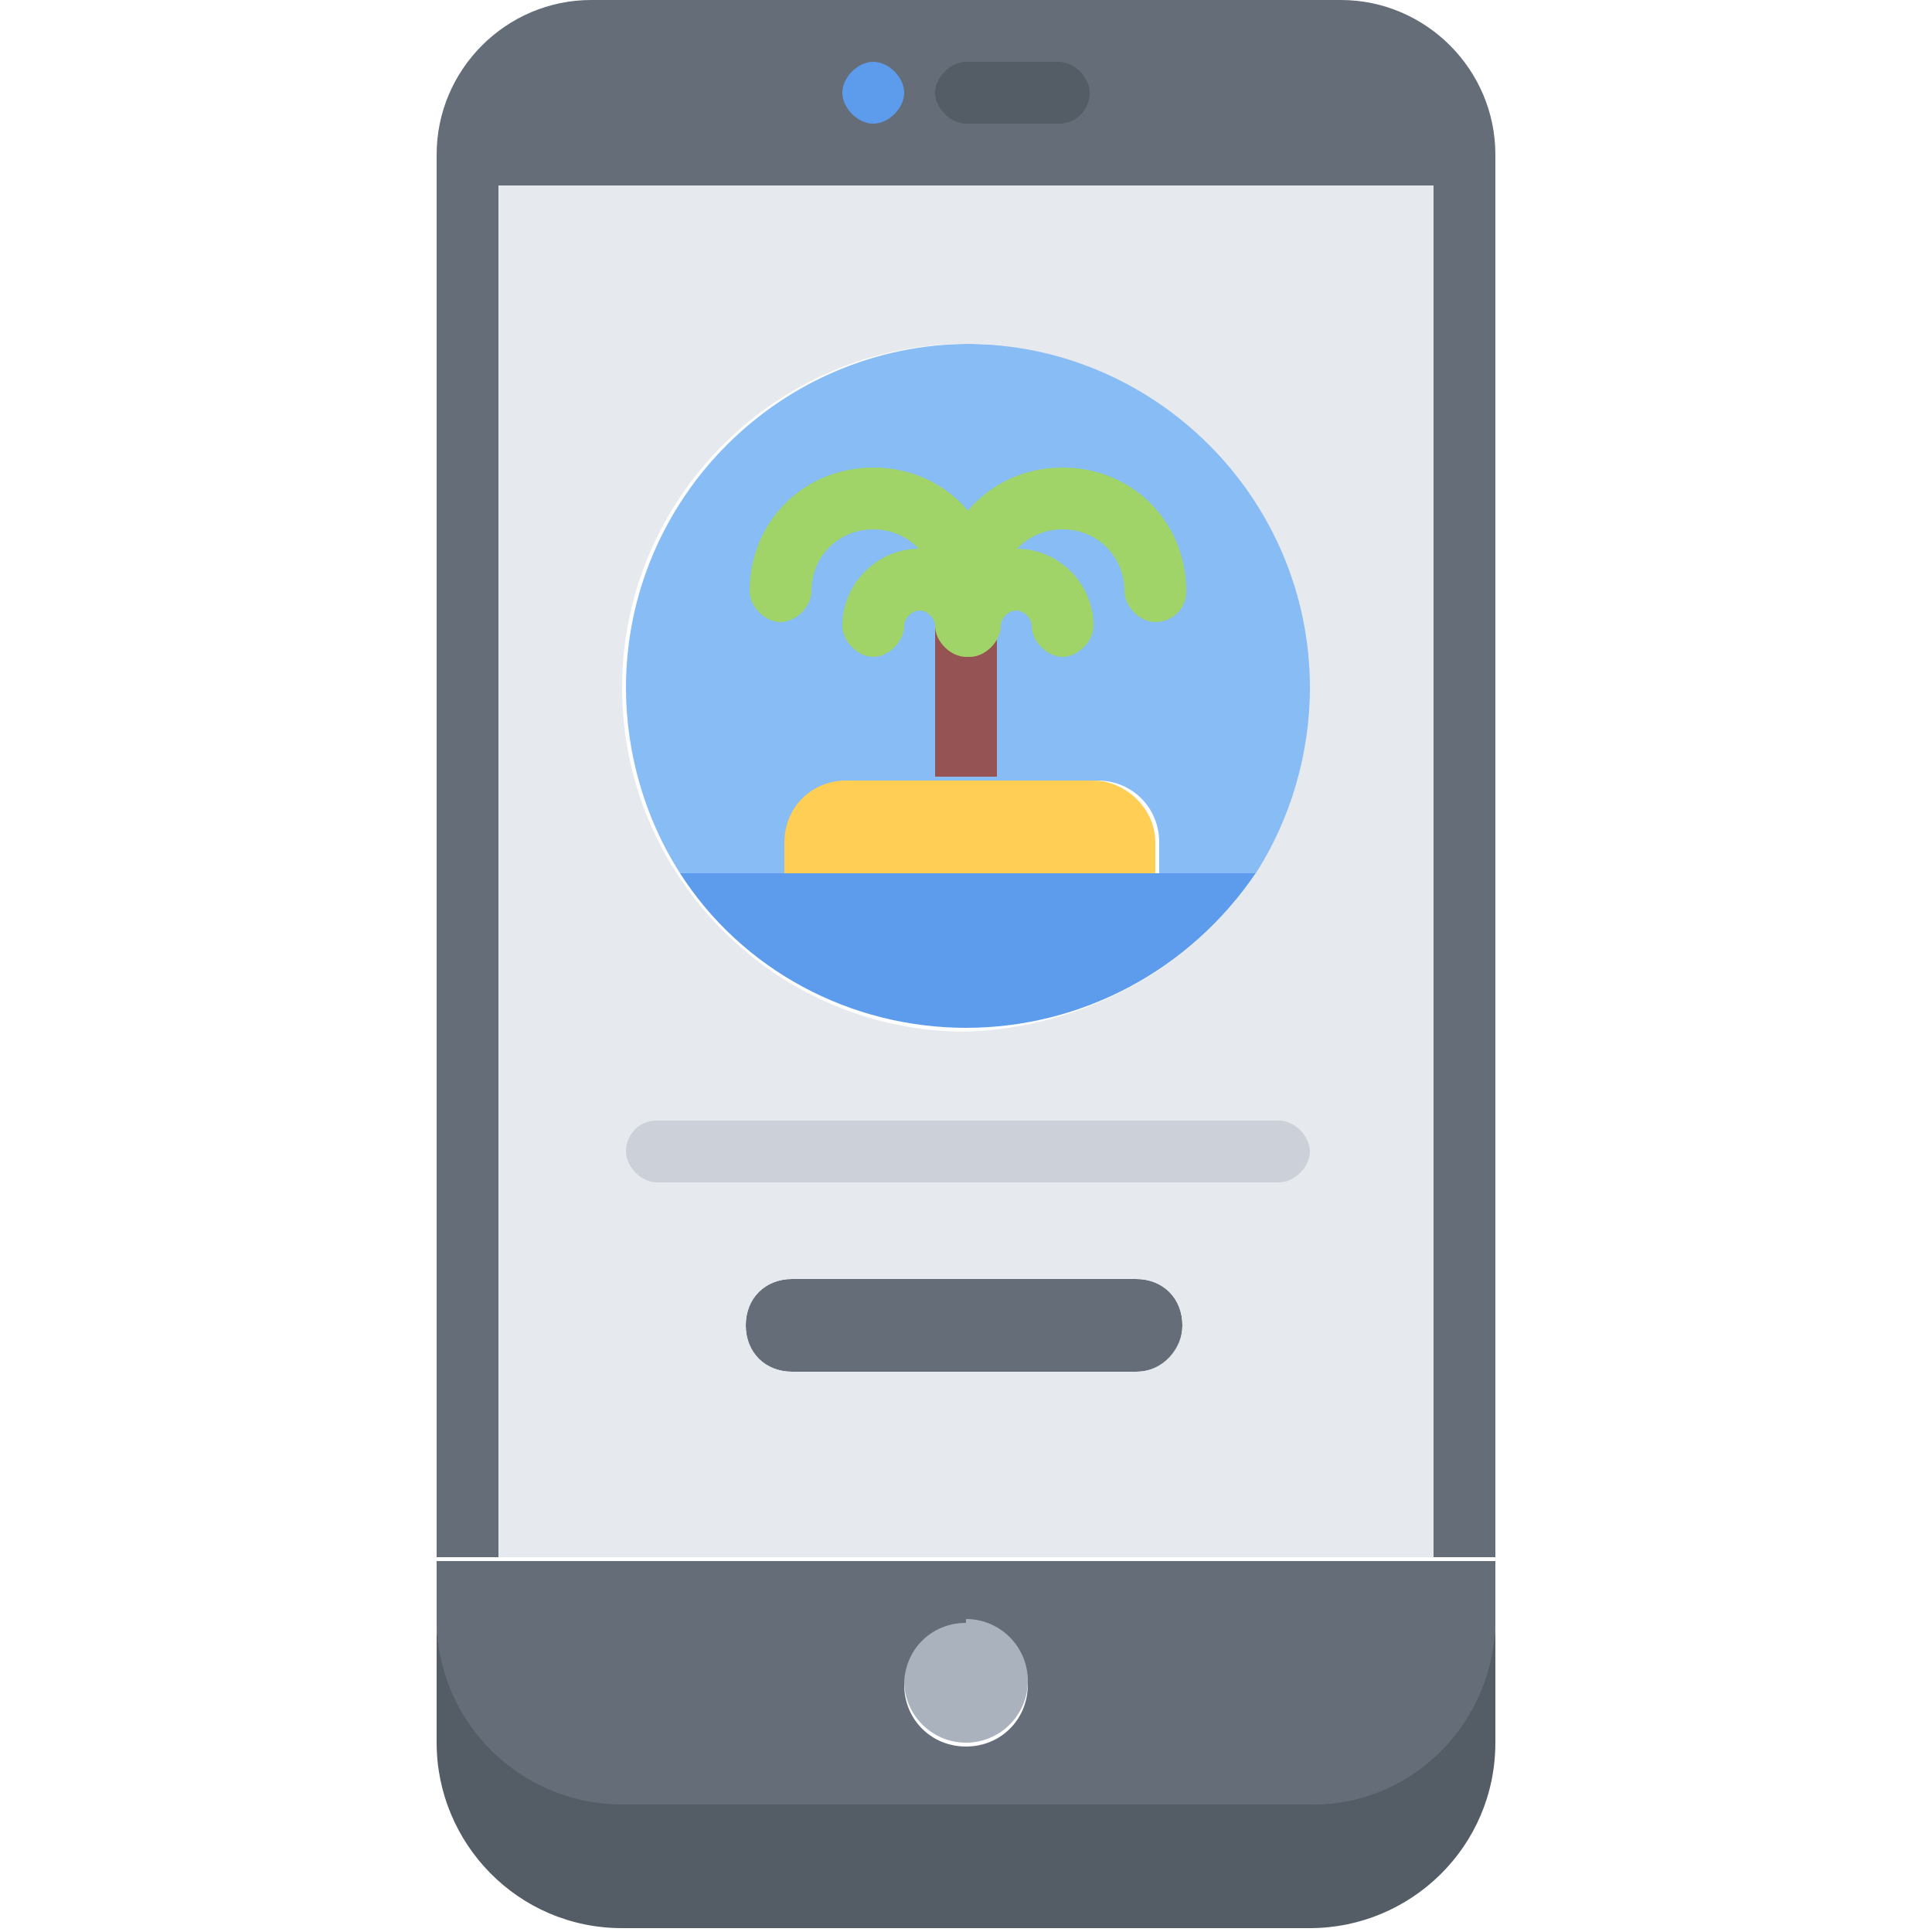 <svg xmlns="http://www.w3.org/2000/svg" xmlns:xlink="http://www.w3.org/1999/xlink" id="icons" x="0px" y="0px" width="50px" height="50px" viewBox="0 0 50 50" style="enable-background:new 0 0 50 50;" xml:space="preserve"><style type="text/css">	.st0{fill:#656D78;}	.st1{fill:#AAB2BD;}	.st2{fill:#FFCE54;}	.st3{fill:#5D9CEC;}	.st4{fill:#87BCF4;}	.st5{fill:#545C66;}	.st6{fill:#E6E9ED;}	.st7{fill:#CCD1D9;}	.st8{fill:#965353;}	.st9{fill:#A0D468;}</style><path class="st0" d="M25,45.2c0.9,0,1.6-0.7,1.6-1.6s-0.7-1.6-1.6-1.6v-1.6h13.7v1.6c0,2.7-2.2,4.8-4.8,4.8H25V45.2z"></path><circle class="st1" cx="25" cy="43.5" r="1.6"></circle><path class="st0" d="M25,46.8h-8.9c-2.7,0-4.8-2.2-4.8-4.8v-1.6H25v1.6c-0.9,0-1.6,0.7-1.6,1.6s0.7,1.6,1.6,1.6V46.8z"></path><path class="st2" d="M29.9,21.8v0.8h-9.7v-0.8c0-0.9,0.7-1.6,1.6-1.6c0,0,0,0,0,0h6.5C29.1,20.2,29.9,20.9,29.9,21.8 C29.9,21.8,29.9,21.8,29.9,21.8z"></path><path class="st3" d="M25,26.6c-3,0-5.8-1.5-7.4-4h14.9C30.8,25.1,28,26.6,25,26.6z"></path><path class="st0" d="M29.4,33.1c0.7,0,1.2,0.5,1.2,1.2c0,0.7-0.5,1.2-1.2,1.2h-8.9c-0.7,0-1.2-0.5-1.2-1.2c0-0.7,0.5-1.2,1.2-1.2 H29.4z"></path><path class="st4" d="M20.2,22.6h-2.6c-0.9-1.4-1.4-3.1-1.4-4.8c0-4.9,4-8.9,8.9-8.9s8.9,4,8.9,8.9c0,1.7-0.5,3.4-1.4,4.8h-2.6v-0.8 c0-0.9-0.7-1.6-1.6-1.6c0,0,0,0,0,0h-6.5c-0.9,0-1.6,0.7-1.6,1.6c0,0,0,0,0,0V22.6z"></path><path class="st0" d="M38.7,4.8H11.3V4c0-2.2,1.8-4,4-4h19.4c2.2,0,4,1.8,4,4V4.8z"></path><path class="st5" d="M38.7,41.9v3.2c0,2.7-2.2,4.8-4.8,4.8H16.1c-2.7,0-4.8-2.2-4.8-4.8v-3.2c0,2.7,2.2,4.8,4.8,4.8h17.7 C36.5,46.8,38.7,44.6,38.7,41.9z"></path><path class="st6" d="M38.7,4.8v35.5H11.3V4.8H38.7z M32.5,22.6c0.9-1.4,1.4-3.1,1.4-4.8c0-4.9-4-8.9-8.9-8.9s-8.9,4-8.9,8.9 c0,4.9,4,8.9,8.9,8.9C28,26.6,30.8,25.1,32.5,22.6z M30.6,34.3c0-0.7-0.5-1.2-1.2-1.2c0,0,0,0,0,0h-8.9c-0.7,0-1.2,0.5-1.2,1.2 c0,0.7,0.5,1.2,1.2,1.2h8.9C30.1,35.5,30.6,34.9,30.6,34.3C30.6,34.3,30.6,34.3,30.6,34.3z"></path><path class="st3" d="M22.6,3.2c-0.4,0-0.8-0.4-0.8-0.8s0.4-0.8,0.8-0.8h0c0.4,0,0.8,0.4,0.8,0.8S23,3.2,22.6,3.2z"></path><path class="st5" d="M27.4,3.2H25c-0.4,0-0.8-0.4-0.8-0.8s0.4-0.8,0.8-0.8h2.4c0.4,0,0.8,0.4,0.8,0.8S27.9,3.2,27.4,3.2z"></path><path class="st7" d="M33.1,30.6H17c-0.4,0-0.8-0.4-0.8-0.8S16.5,29,17,29h16.1c0.4,0,0.8,0.4,0.8,0.8S33.5,30.6,33.1,30.6z"></path><path class="st8" d="M25,14.5c-0.4,0-0.8,0.4-0.8,0.8c0,0,0,0,0,0v4.8h1.6v-4.8C25.8,14.9,25.5,14.5,25,14.5 C25,14.5,25,14.5,25,14.5z"></path><g>	<path class="st9" d="M29.9,16.1c-0.4,0-0.8-0.4-0.8-0.8c0,0,0,0,0,0c0-0.9-0.7-1.6-1.6-1.6s-1.6,0.7-1.6,1.6c0,0.4-0.4,0.8-0.8,0.8  s-0.8-0.4-0.8-0.8c0-1.8,1.4-3.2,3.2-3.2s3.2,1.4,3.2,3.2C30.7,15.8,30.3,16.1,29.9,16.1C29.9,16.1,29.9,16.1,29.9,16.1z"></path>	<path class="st9" d="M27.5,17c-0.4,0-0.8-0.4-0.8-0.8c0,0,0,0,0,0c0-0.2-0.2-0.4-0.4-0.4c-0.2,0-0.4,0.2-0.4,0.4  c0,0.4-0.4,0.8-0.8,0.8s-0.8-0.4-0.8-0.8c0-1.1,0.9-2,2-2c1.1,0,2,0.9,2,2C28.3,16.6,27.9,17,27.5,17C27.5,17,27.5,17,27.5,17z"></path>	<path class="st9" d="M25,16.1c-0.4,0-0.8-0.4-0.8-0.8c0,0,0,0,0,0c0-0.9-0.7-1.6-1.6-1.6c-0.9,0-1.6,0.7-1.6,1.6  c0,0.4-0.4,0.8-0.8,0.8s-0.8-0.4-0.8-0.8c0-1.8,1.4-3.2,3.2-3.2c1.8,0,3.2,1.4,3.2,3.2C25.8,15.8,25.5,16.1,25,16.1  C25,16.1,25,16.1,25,16.1z"></path>	<path class="st9" d="M25,17c-0.4,0-0.8-0.4-0.8-0.8c0,0,0,0,0,0c0-0.2-0.2-0.4-0.4-0.4c-0.2,0-0.4,0.2-0.4,0.4  c0,0.4-0.4,0.8-0.8,0.8s-0.8-0.4-0.8-0.8c0-1.1,0.9-2,2-2s2,0.9,2,2C25.8,16.6,25.5,17,25,17C25,17,25,17,25,17z"></path></g><path class="st0" d="M11.3,4.8h1.6v35.5h-1.6V4.8z"></path><path class="st0" d="M37.1,4.8h1.6v35.5h-1.6V4.8z"></path></svg>